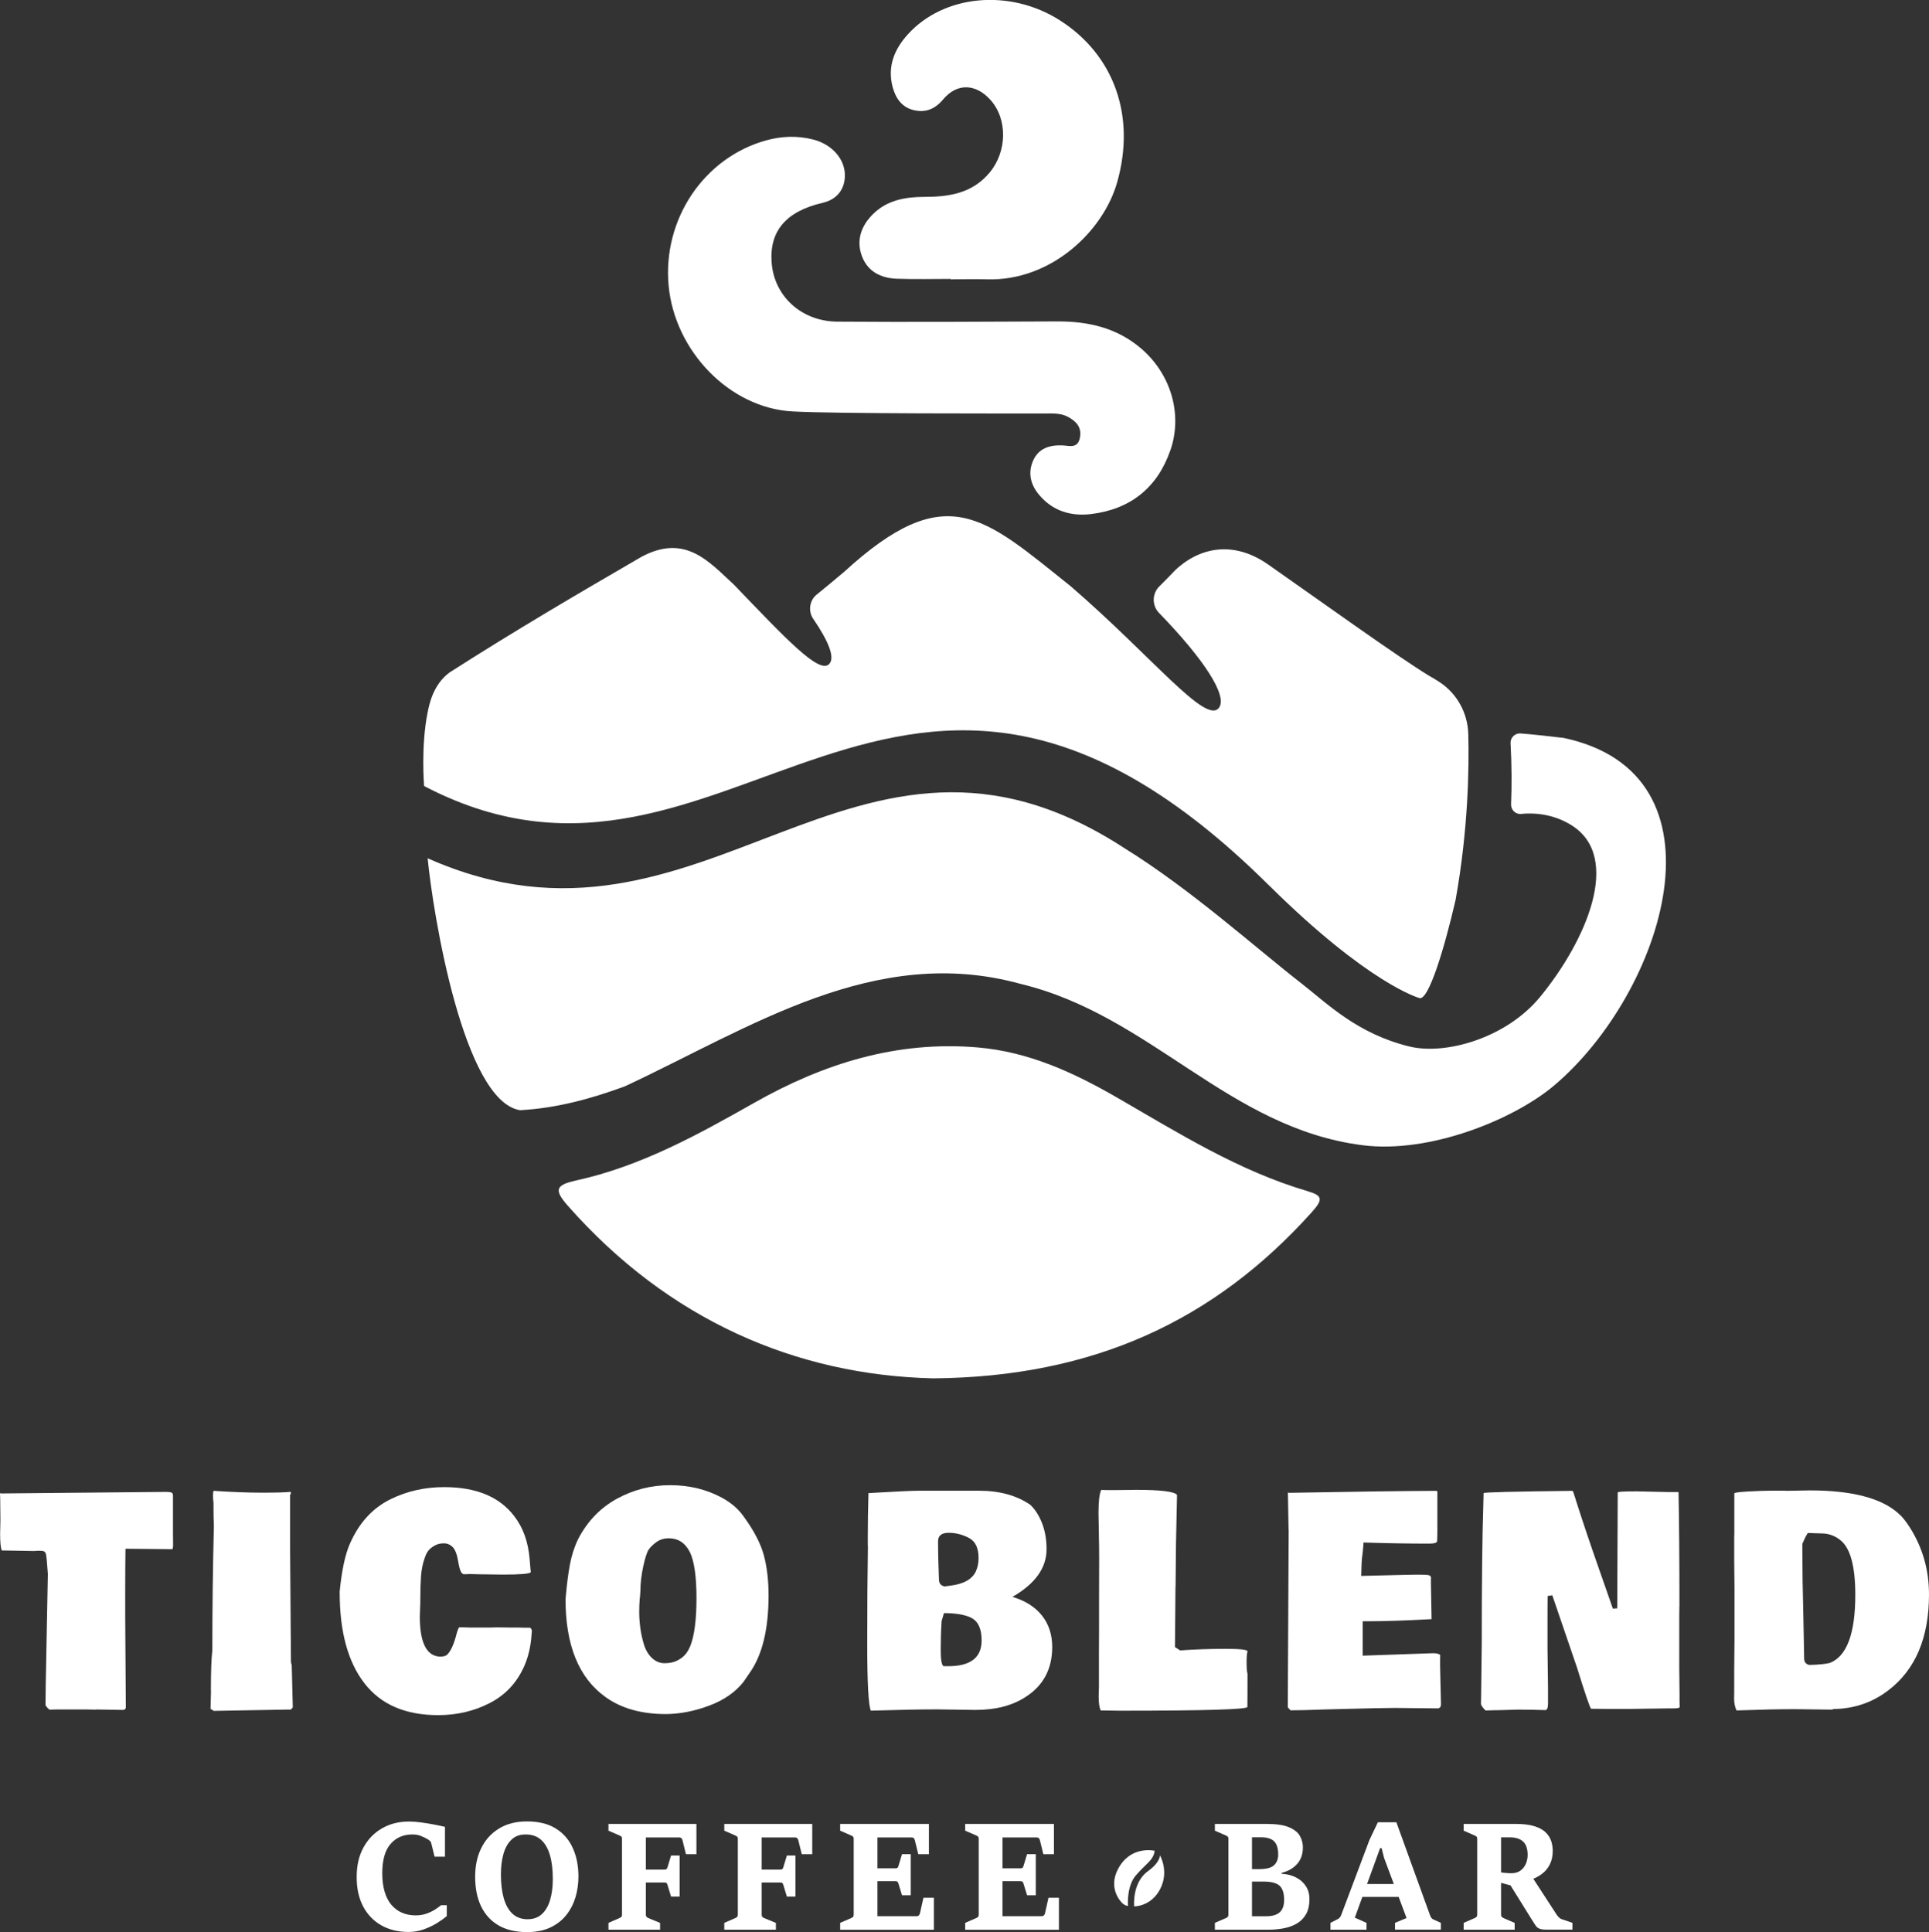 <?xml version="1.0" encoding="UTF-8"?>
<svg id="Capa_2" data-name="Capa 2" xmlns="http://www.w3.org/2000/svg" viewBox="0 0 347.59 348.16">
  <rect x="0" y="0" width="347.59" height="348.16" fill="#333333" stroke="none"/>
  <defs>
    <style>
      .cls-1 {
        fill: #fff;
        stroke-width: 0px;
      }
    </style>
  </defs>
  <g id="Capa_1-2" data-name="Capa 1">
    <g>
      <g>
        <path class="cls-1" d="M79.5,343.32h1.01v1.95c-.49.42-1.09.85-1.8,1.29-.72.44-1.51.81-2.37,1.12-.86.3-1.77.46-2.71.46-1.87,0-3.51-.4-4.91-1.19-1.4-.79-2.5-1.93-3.28-3.4-.78-1.48-1.17-3.25-1.17-5.31s.4-3.8,1.21-5.3c.81-1.49,1.92-2.65,3.35-3.47,1.42-.82,3.05-1.23,4.88-1.23.66,0,1.4.06,2.22.17.82.11,1.61.24,2.37.39.76.15,1.39.28,1.88.4v5.38h-1.87l-.63-2.54c-.02-.1-.1-.21-.24-.33-.13-.12-.24-.2-.33-.25-.42-.25-.85-.46-1.29-.63-.44-.17-.94-.26-1.51-.26-1.64,0-2.96.58-3.95,1.73-.99,1.15-1.48,2.91-1.48,5.28s.54,4.35,1.62,5.64c1.08,1.28,2.55,1.93,4.4,1.93.73,0,1.39-.11,1.97-.32.59-.21,1.1-.46,1.54-.74.44-.29.8-.55,1.09-.78Z"/>
        <path class="cls-1" d="M94.92,348.16c-2,0-3.69-.4-5.08-1.2-1.38-.8-2.43-1.95-3.15-3.44-.72-1.49-1.07-3.28-1.07-5.36,0-1.95.37-3.68,1.12-5.17.74-1.49,1.81-2.66,3.21-3.51,1.39-.84,3.06-1.26,5-1.26,2.12,0,3.87.43,5.23,1.3,1.37.86,2.39,2.04,3.05,3.54.67,1.49,1,3.2,1,5.1,0,1.28-.18,2.52-.53,3.72-.36,1.19-.91,2.26-1.66,3.21-.75.95-1.72,1.7-2.89,2.25-1.17.55-2.58.83-4.23.83ZM95.12,345.84c1,0,1.84-.3,2.5-.9.66-.6,1.16-1.44,1.49-2.53s.5-2.36.5-3.81c0-1.68-.17-3.12-.52-4.31-.35-1.2-.88-2.12-1.6-2.76-.72-.64-1.64-.96-2.76-.96s-1.93.32-2.59.96c-.66.64-1.13,1.5-1.43,2.58-.3,1.08-.45,2.29-.45,3.63,0,1.66.17,3.1.51,4.31.34,1.22.87,2.15,1.58,2.81s1.64.99,2.76.99Z"/>
        <path class="cls-1" d="M109.64,347.72v-1.22l2-.87c.14-.06.24-.13.32-.22.08-.09.12-.22.12-.41v-13.66c0-.18-.04-.31-.13-.39-.08-.08-.19-.14-.31-.19l-2-.87v-1.22h15.85v5.46h-1.89l-.62-2.52c-.04-.16-.11-.29-.2-.37s-.2-.13-.33-.13h-6.07v5.79h3.39c.18,0,.3-.05.37-.14s.12-.21.16-.35l.62-2.05h1.54v7.41h-1.54l-.62-2.04c-.05-.17-.11-.3-.17-.38s-.19-.12-.36-.12h-3.39v5.78c0,.19.04.33.13.42.09.09.2.16.33.21l2.1.87v1.22h-9.29Z"/>
        <path class="cls-1" d="M130.51,347.72v-1.22l2-.87c.14-.06.24-.13.32-.22.08-.09.12-.22.12-.41v-13.66c0-.18-.04-.31-.13-.39-.08-.08-.19-.14-.31-.19l-2-.87v-1.22h15.85v5.46h-1.89l-.62-2.52c-.04-.16-.11-.29-.2-.37s-.2-.13-.33-.13h-6.07v5.79h3.39c.18,0,.3-.05.37-.14s.12-.21.16-.35l.62-2.05h1.54v7.41h-1.54l-.62-2.04c-.05-.17-.11-.3-.17-.38s-.19-.12-.36-.12h-3.39v5.78c0,.19.04.33.13.42.09.09.2.16.33.21l2.1.87v1.22h-9.29Z"/>
        <path class="cls-1" d="M151.39,347.72v-1.22l2-.87c.13-.05.23-.12.32-.21.08-.09.12-.23.12-.42v-13.66c0-.18-.04-.31-.13-.39-.08-.08-.19-.14-.31-.19l-2-.87v-1.22h15.99v5.46h-1.91l-.62-2.52c-.04-.16-.11-.29-.19-.37s-.2-.13-.34-.13h-6.21v5.56h3.28c.17,0,.29-.04.35-.11.06-.07.13-.2.18-.39l.62-2.05h1.57v7.41h-1.57l-.62-2.03c-.04-.15-.1-.28-.17-.37-.07-.09-.19-.14-.36-.14h-3.28v6.31h7.14c.11,0,.22-.05.32-.15.1-.1.17-.22.2-.37l.63-2.81h1.88v5.77h-16.9Z"/>
        <path class="cls-1" d="M173.92,347.72v-1.22l2-.87c.13-.05.23-.12.32-.21.08-.09.12-.23.12-.42v-13.66c0-.18-.04-.31-.13-.39-.08-.08-.19-.14-.31-.19l-2-.87v-1.22h15.99v5.46h-1.91l-.62-2.52c-.04-.16-.11-.29-.19-.37s-.2-.13-.34-.13h-6.21v5.56h3.28c.17,0,.29-.04.35-.11.06-.07.13-.2.18-.39l.62-2.05h1.57v7.41h-1.57l-.62-2.03c-.04-.15-.1-.28-.17-.37-.07-.09-.19-.14-.36-.14h-3.28v6.31h7.14c.11,0,.22-.05.32-.15.1-.1.17-.22.2-.37l.63-2.81h1.88v5.77h-16.9Z"/>
        <path class="cls-1" d="M218.91,347.72v-1.22l2-.87c.13-.05.23-.12.32-.21.08-.09.12-.23.12-.42v-13.66c0-.18-.05-.31-.14-.39s-.19-.14-.3-.19l-2-.87v-1.22h9.3c1.77,0,3.13.2,4.08.61.95.41,1.6.93,1.95,1.57s.53,1.32.53,2.04c0,1.22-.34,2.21-1.03,2.99-.68.77-1.61,1.31-2.79,1.61v.17c.97.05,1.83.27,2.59.66s1.34.91,1.77,1.57.64,1.43.64,2.32c0,1.1-.2,2-.61,2.72-.41.72-.96,1.28-1.66,1.69-.7.41-1.49.69-2.37.86-.88.17-1.8.25-2.74.25h-9.67ZM225.6,331.08v5.74h1.23c1.33,0,2.24-.23,2.74-.7.5-.47.75-1.11.75-1.92,0-1.1-.24-1.89-.72-2.38-.48-.49-1.27-.74-2.36-.74h-1.64ZM225.6,339.06v6.25h2.5c1.12,0,1.94-.23,2.48-.7.54-.47.81-1.22.81-2.25,0-1.22-.28-2.07-.83-2.56-.55-.49-1.52-.74-2.9-.74h-2.06Z"/>
        <path class="cls-1" d="M239.74,347.72v-1.22l1.32-.68c.28-.15.49-.39.61-.72l5.1-13.55,1.51-3.17h3.34l6.08,16.8c.06.15.13.28.22.41s.2.22.33.28l1.38.63v1.22h-8.26v-1.22l2.08-.87-4.04-10.81-.45-1.77h-.28l-4.55,12.51,2.11.95v1.22h-6.5ZM245.3,341.82l.89-2.32h5.11l.85,2.32h-6.85Z"/>
        <path class="cls-1" d="M263.74,347.72v-1.22l2-.87c.12-.05.22-.12.31-.21.09-.09.13-.23.13-.42v-13.66c0-.18-.04-.31-.13-.39-.09-.08-.19-.14-.31-.19l-2-.87v-1.22h9.39c1.38,0,2.51.14,3.39.42.87.28,1.55.66,2.02,1.13.47.47.8.99.98,1.56.18.57.27,1.15.27,1.73,0,.96-.18,1.78-.53,2.47s-.82,1.25-1.4,1.68c-.57.44-1.19.77-1.83.99l-3.34,1.23-2.4-.64.13-1.85s.16.04.41.07c.25.03.52.05.81.07.29.02.51.03.66.03.69,0,1.25-.16,1.68-.48.43-.32.75-.73.97-1.23.21-.5.32-1.03.32-1.58,0-1.1-.27-1.91-.82-2.42-.55-.51-1.35-.76-2.4-.76h-1.57v13.92c0,.19.04.33.13.41s.2.16.33.22l1.99.87v1.22h-9.18ZM283.33,347.72h-4.72c-.57,0-1-.07-1.28-.2-.28-.13-.5-.33-.67-.6-.17-.27-.39-.61-.66-1.03l-3.93-6.32,4.12-1.17,4.29,6.6c.1.15.22.3.38.47.16.17.33.29.5.35l1.98.68v1.22Z"/>
      </g>
      <g>
        <path class="cls-1" d="M208.05,333.51s-3.91-.93-6.24,2.68c-2.32,3.61-.15,6.21.39,6.73s1.05.53,1.05.53c0,0-.27-3.49,1.36-5.43,1.84-2.2,3.21-2.72,3.45-4.5Z"/>
        <path class="cls-1" d="M209.01,334.32s.08,1.26-2.13,2.84-2.63,4.5-2.52,6.37c0,0,3.02.08,4.69-3.12,1.67-3.2-.04-6.08-.04-6.08Z"/>
      </g>
    </g>
    <g>
      <path class="cls-1" d="M31.19,278.31c0,.56-.05.85-.16.85l-8.42-.08c-.03,1.66-.05,4.24-.05,7.76s0,5.96.02,7.33l.09,13.58c-.08.24-.23.37-.47.38l-4.91-.08-.02.03-1.53-.03h-4.26c-1.15,0-2.01,0-2.58.03l-.4-.38s-.12-.15-.3-.41c0-1.5.05-4.84.16-10.02l.26-13.63-.05-.64c-.11-1.69-.21-2.69-.31-3.01-.1-.32-.3-.49-.59-.51-.29-.03-.51-.04-.65-.04l-.93.05-5.77-.1c-.2-.44-.3-1.44-.3-3l.05-2.25v-.69c-.02-2.73-.04-4.19-.07-4.38.03,0,.09.02.19.05l29.61-.28c.6,0,.98.05,1.14.14.15.09.23.27.23.53v6.76l.02,2.05Z"/>
      <path class="cls-1" d="M38,304.65c0-3.47.09-5.88.26-7.23,0-7.43.09-14.92.28-22.47-.05-1.08-.07-2.16-.07-3.25v-.85c-.06-.53-.09-1-.09-1.41s.04-.67.12-.79c3.32.22,6.23.33,8.72.33s4.21-.05,5.14-.15c.03.05.05.2.07.44h-.16v9.28l.16,20.86c0,.15.02.28.07.38v.05c.05.1.07.21.07.33l.19,7.46c-.08.19-.22.33-.42.44h-.79l-13.02.23c-.16-.09-.36-.21-.6-.38l.02-.44.07-2.82Z"/>
      <path class="cls-1" d="M61.19,286.97c.37-3.89.99-6.82,1.86-8.79,1.66-3.79,4.13-6.48,7.42-8.07,2.93-1.42,6.12-2.13,9.56-2.13,5.77,0,9.98,1.74,12.63,5.23,1.6,2.07,2.52,4.64,2.77,7.71l.21,2.41c-.26.27-1.93.41-5,.41l-3.7-.05h-.3l-2.02-.05-.56.03h-.47c-.43,0-.76-.7-.99-2.1-.22-1.4-.57-2.33-1.02-2.78-.46-.45-.99-.68-1.59-.68s-1.14.12-1.59.36c-.46.24-.83.53-1.13.86-.29.33-.54.81-.74,1.42-.37,1.06-.6,2.18-.67,3.37-.08,1.19-.12,2.52-.12,3.98v.61l-.09,2.59c0,4.71,1.21,7.12,3.63,7.23.62,0,1.05-.12,1.3-.36.67-.65,1.25-1.96,1.74-3.92.11-.41.24-.74.4-1h.88l1.07.03h3.77l1.14-.03,2.21.03h1.35l1.37.03h.93c.19.02.32.2.4.54l-.07.85c-.14,2.02-.57,3.84-1.28,5.48-1.32,3.01-3.39,5.24-6.22,6.7-2.83,1.46-5.93,2.19-9.32,2.19-5.91,0-10.34-1.92-13.3-5.77-2.96-3.84-4.44-9.28-4.44-16.32Z"/>
      <path class="cls-1" d="M101.91,288.13l.05-.56c.19-2.14.43-4.03.74-5.68.31-1.65.81-3.19,1.51-4.62,1.66-3.16,3.97-5.56,6.94-7.19,2.97-1.63,6.17-2.45,9.61-2.45s6.55.76,9.36,2.28c1.67.91,2.98,2.05,3.93,3.43,1.81,2.49,3.01,4.79,3.58,6.89.57,2.1.86,4.53.86,7.28,0,6.12-1.15,10.78-3.44,13.99l-1.07,1.56c-1.44,1.84-3.48,3.27-6.12,4.27-2.64,1-5.25,1.52-7.84,1.55-4.43,0-8.07-1.02-10.91-3.07-4.81-3.43-7.21-9.33-7.21-17.68ZM115.29,287.92s0,.06-.02.13v.08c-.06.72-.09,1.52-.09,2.41s.07,1.83.2,2.82c.13.99.35,1.98.65,2.97.3.99.77,1.79,1.41,2.41.68.65,1.45.97,2.29.97s1.56-.13,2.14-.4,1.07-.6,1.47-1.01c.4-.41.74-.97,1.04-1.67.74-1.86,1.12-4.75,1.12-8.66s-.41-6.77-1.24-8.37c-.83-1.6-2.08-2.4-3.76-2.4-.84,0-1.57.22-2.2.67s-1.1.91-1.42,1.38c-.32.48-.64,1.49-.98,3.05-.33,1.55-.5,2.99-.5,4.3l-.09,1.31Z"/>
      <path class="cls-1" d="M156.39,278.8l-.02-.51v-1.59c0-2.2.04-4.73.12-7.58l-.05-.05,1.26-.08c4.05-.24,6.68-.36,7.88-.36h10.84c3.71,0,6.78.85,9.23,2.54.87.82,1.57,1.92,2.12,3.31.54,1.38.81,2.95.81,4.69,0,3.37-2.05,6.23-6.14,8.58,2.31.7,4.08,1.82,5.31,3.37,1.23,1.55,1.85,3.44,1.85,5.68,0,3.96-1.61,6.97-4.84,9.02-2.37,1.54-5.37,2.31-9,2.31l-6.93-.1c-2.99,0-6.96.08-11.91.23-.43-1.01-.65-5-.65-11.97s.04-12.79.12-17.47ZM175.86,283.1c.31-.65.47-1.43.47-2.36,0-1.79-.58-3-1.74-3.61-1.16-.61-2.38-.92-3.65-.92s-1.91.51-1.91,1.54c0,1.83.04,3.7.12,5.61l.05,1.36c.03.65.37,1.03,1.02,1.15l1.14-.15c2.36-.31,3.86-1.18,4.51-2.61ZM170.86,300.25c4.02,0,6.02-1.55,6.02-4.64,0-1.96-.54-3.28-1.63-3.95-.98-.58-2.47-.9-4.49-.97h-.67l-.42,1.43c-.11,1.76-.16,3.49-.16,5.19s.16,2.68.49,2.93h.86Z"/>
      <path class="cls-1" d="M224.79,297.55c-.11.48-.16.99-.16,1.54v.59c0,.91.05,1.55.16,1.95,0,2.58,0,4.57-.02,5.97-.09.44-7.74.67-22.96.67-.7,0-1.85-.02-3.47-.05-.25-.51-.37-1.36-.37-2.54l.05-1.67v-5.82l.02-4.87v-4.82l.02-7.76c0-1.43-.02-2.78-.05-4.05v-.28l-.07-3.69c0-2.17.16-3.58.49-4.23.31.02.74.03,1.28.03h1.12l3.91-.05c4.45,0,6.9.31,7.35.92l-.19,8.94-.07,7.51-.02.31-.09,10.66.93.59c2.81-.19,5.52-.28,8.15-.28s3.96.15,3.99.44Z"/>
      <path class="cls-1" d="M232.19,275.67l-.12-6.74s.07.03.16.08c11.78-.22,20.66-.34,26.63-.36.06.03.11.09.14.15v7.23c0,.7-.02,1.27-.05,1.72-.08.27-.53.41-1.37.41h-.16c-3.75,0-7.66-.07-11.72-.2,0,.15-.02.43-.06.82-.04.39-.07.68-.08.85l-.12.97c-.08.65-.13,1.78-.16,3.38l7.21-.18c1.24-.03,2.14-.05,2.7-.05h.37c.95,0,1.57.03,1.86.09.29.06.44.24.44.53l-.02.2v.61l.12,6.59-.02.03v-.03c-4.71.26-8.48.38-11.3.38h-1.09v6.2l12.63-.44c.7,0,1.14.11,1.33.33-.02.44-.02,1.08-.02,1.9l.16,6.97c0,.43-.17.67-.51.74l-7.72-.08c-1.52,0-4.54.06-9.07.18l-3.81.1c-2.7.1-4.7.15-6,.15l-.07-.05h.02c-.16-.17-.3-.33-.44-.49v-.9l.14-27.39.02-3.72Z"/>
      <path class="cls-1" d="M302.61,289.46l-.02,1.72v9.48l.05,4.51v1.28l.02,1.2c-.09.14-.47.2-1.14.2h-.6l-7.3.1c-3.1,0-5.41,0-6.93-.03-.23-.27-1.08-2.76-2.54-7.46l-4.44-12.99-.84.13-.02,2.61v6.94l.09,6.94v2.87c0,.77-.16,1.17-.47,1.2-1.54-.05-3-.08-4.4-.08h-.72l-3.51.1h-.47l-1.67.05-.07-.05c-.51-.53-.77-.91-.77-1.15v-.46l.02-.51.12-9.99c0-10.97.09-19.26.28-24.88l.05-2.13c0-.15,5.34-.29,16.03-.41.09.07.23.44.42,1.13v-.08l.14.51c1.15,3.62,2.54,7.78,4.19,12.47,1.64,4.69,2.48,7.08,2.51,7.19l.79-.05.09-20.88c0-.14,1.13-.2,3.4-.2l5.84.13h1.72c.11,5.65.16,12.51.16,20.58Z"/>
      <path class="cls-1" d="M321.75,268.65l4.35-.08c7.58,0,12.91,1.38,15.98,4.15.65.53,1.36,1.42,2.14,2.66,2.25,3.6,3.37,7.58,3.37,11.94,0,7.77-2.43,13.52-7.28,17.24-2.9,2.24-6.23,3.37-10,3.41l-.09.1h-.58l-6.19-.08c-2.81,0-6.32.08-10.54.23-.29-.61-.44-1.34-.44-2.18l.02-.92v-4l.05-5.69v-9.38c-.03-2.15-.05-3.76-.05-4.82v-4.2l.02-.59v-7.33c0-.14.84-.25,2.54-.35,1.69-.09,3.04-.14,4.05-.14h2.65ZM331.61,277.52c-.88-.7-1.86-1.09-2.93-1.18-.37-.02-.88-.03-1.52-.05-.64-.02-1.11-.03-1.41-.05-.28.46-.46.8-.56,1.02l-.42.95v1.43c0,2.96.06,6.96.19,12.02l.14,7.41c.09.53.4.85.93.95,1.6-.03,2.83-.15,3.7-.36,3.05-1.2,4.58-5.29,4.58-12.27,0-5.18-.9-8.46-2.7-9.86Z"/>
    </g>
    <path class="cls-1" d="M235.67,214.66c-12.48-3.65-23.35-10.51-34.46-16.92-7.79-4.49-15.86-8.21-25.02-8.99-14.59-1.25-27.8,2.9-40.31,9.99-10.19,5.77-20.42,11.42-32.02,13.97-3.78.83-4.06,1.7-1.55,4.56,18.16,20.61,41.17,30.54,65.86,31.11,28.92-.24,50.69-10.44,68.21-29.95,2.04-2.27,1.96-2.98-.71-3.76Z"/>
    <path class="cls-1" d="M210.88,81.16c-2.33,6.73-7.2,10.61-14.25,11.47-3.66.45-7-.55-9.46-3.54-1.51-1.84-1.98-3.94-.99-6.13.99-2.19,2.96-2.78,5.21-2.7,1.26.04,2.78.65,3.19-1.34.4-1.94-.7-3.06-2.24-3.85-1.22-.63-2.58-.56-3.91-.56-7.42,0-37.87.06-45.64-.37-11.36-.62-21.22-10.92-22.31-22.67-1.11-11.95,6.36-23.08,17.59-26.18,2.79-.77,5.63-.87,8.46-.15,3.34.86,5.64,3.43,5.71,6.3.06,2.62-1.41,4.51-3.98,5.1-6.65,1.54-9.68,5.12-9.21,10.88.49,5.96,5.35,10.49,11.82,10.54,13.22.1,26.44.01,39.66-.04,5.58-.02,10.72,1.14,15.1,4.89,5.3,4.54,7.53,11.78,5.26,18.34Z"/>
    <path class="cls-1" d="M171.31,50.26c-3.23,0-6.46.09-9.69-.03-2.85-.1-5.26-1.26-6.31-4.08-1.06-2.87-.13-5.45,1.98-7.55,2.53-2.52,5.79-3.11,9.19-3.12,4.49,0,8.7-.61,11.84-4.38,3.15-3.78,3.28-9.62.14-13.11-2.64-2.93-6.01-3.07-8.52-.07-1.48,1.76-3.16,2.41-5.26,1.93-2.17-.49-3.3-2.16-3.84-4.19-.96-3.65.29-6.74,2.71-9.43,6.5-7.22,18.42-8.32,27.44-2.56,9.78,6.25,13.7,17.26,10.31,29.19-2.5,8.81-11.91,17.82-23.45,17.48-2.18-.07-4.37,0-6.56,0,0-.03,0-.06,0-.09Z"/>
    <g>
      <path class="cls-1" d="M228.56,159.44c18.08,17.93,27.18,20.4,27.18,20.4,1.65.66,4.56-9.08,6.54-17.65,2.3-12.79,2.45-23.9,2.29-29.92-.1-3.74-1.98-7.22-5.09-9.3-.58-.39-1.22-.78-1.93-1.17-5.77-3.52-19.31-13.27-29.07-20.1-5.89-4.12-11.98-3.36-16.66.99-.01.01-.02.02-.03.03-.93.96-1.89,1.98-2.88,2.94-1.33,1.29-1.36,3.45-.07,4.78,8.05,8.29,12.5,15.04,10.77,17.15-2.43,2.94-11.98-9.25-26.66-21.93,0,0-.02-.02-.02-.02-15.73-12.55-22.37-19.5-40.88-2.54-2,1.68-3.43,2.86-4.93,4.08-1.25,1.02-1.52,2.95-.61,4.29,2.89,4.23,3.95,7.05,2.92,8.17-1.78,1.95-7.85-4.58-17.17-14.27l-.03-.03c-4.51-4.15-8.77-9.23-16.66-4.99-11.5,6.68-22.52,13.12-34.55,20.82-2.96,2.18-3.66,5.68-3.98,7.28-1.21,6.07-.62,13.19-.62,13.19,0,0,.37.19.55.29,54.77,28.04,84.65-48.87,151.6,17.53Z"/>
      <path class="cls-1" d="M281.59,132.95h-.06c-3.18-.37-5.5-.63-7.54-.78-1.01-.08-1.86.76-1.8,1.76.22,4.06.22,7.73.09,11-.04,1.01.81,1.84,1.81,1.74,3.03-.3,6.29.27,9.13,2.07,9.13,5.77,2.56,20.86-5.74,30.94-6.12,7.41-17.02,10.48-23.51,8.9-9.47-2.31-14.83-7.77-19.55-11.44-8.15-6.33-19.88-16.93-31.89-24.35-48.86-31.76-75.32,24.13-125.45,1.88h-.02c.99,10.23,6.48,43.67,16.6,45.38h.15c6.5-.36,12.69-2.05,18.75-4.28l.05-.02c22.68-10.6,45.05-25.71,71.3-18.45,23.49,5.64,37.41,25.99,61.62,29.07,12.21,1.55,27.32-4.7,34.48-10.74,19.78-16.69,32.52-56.28,1.58-62.69Z"/>
    </g>
  </g>
</svg>